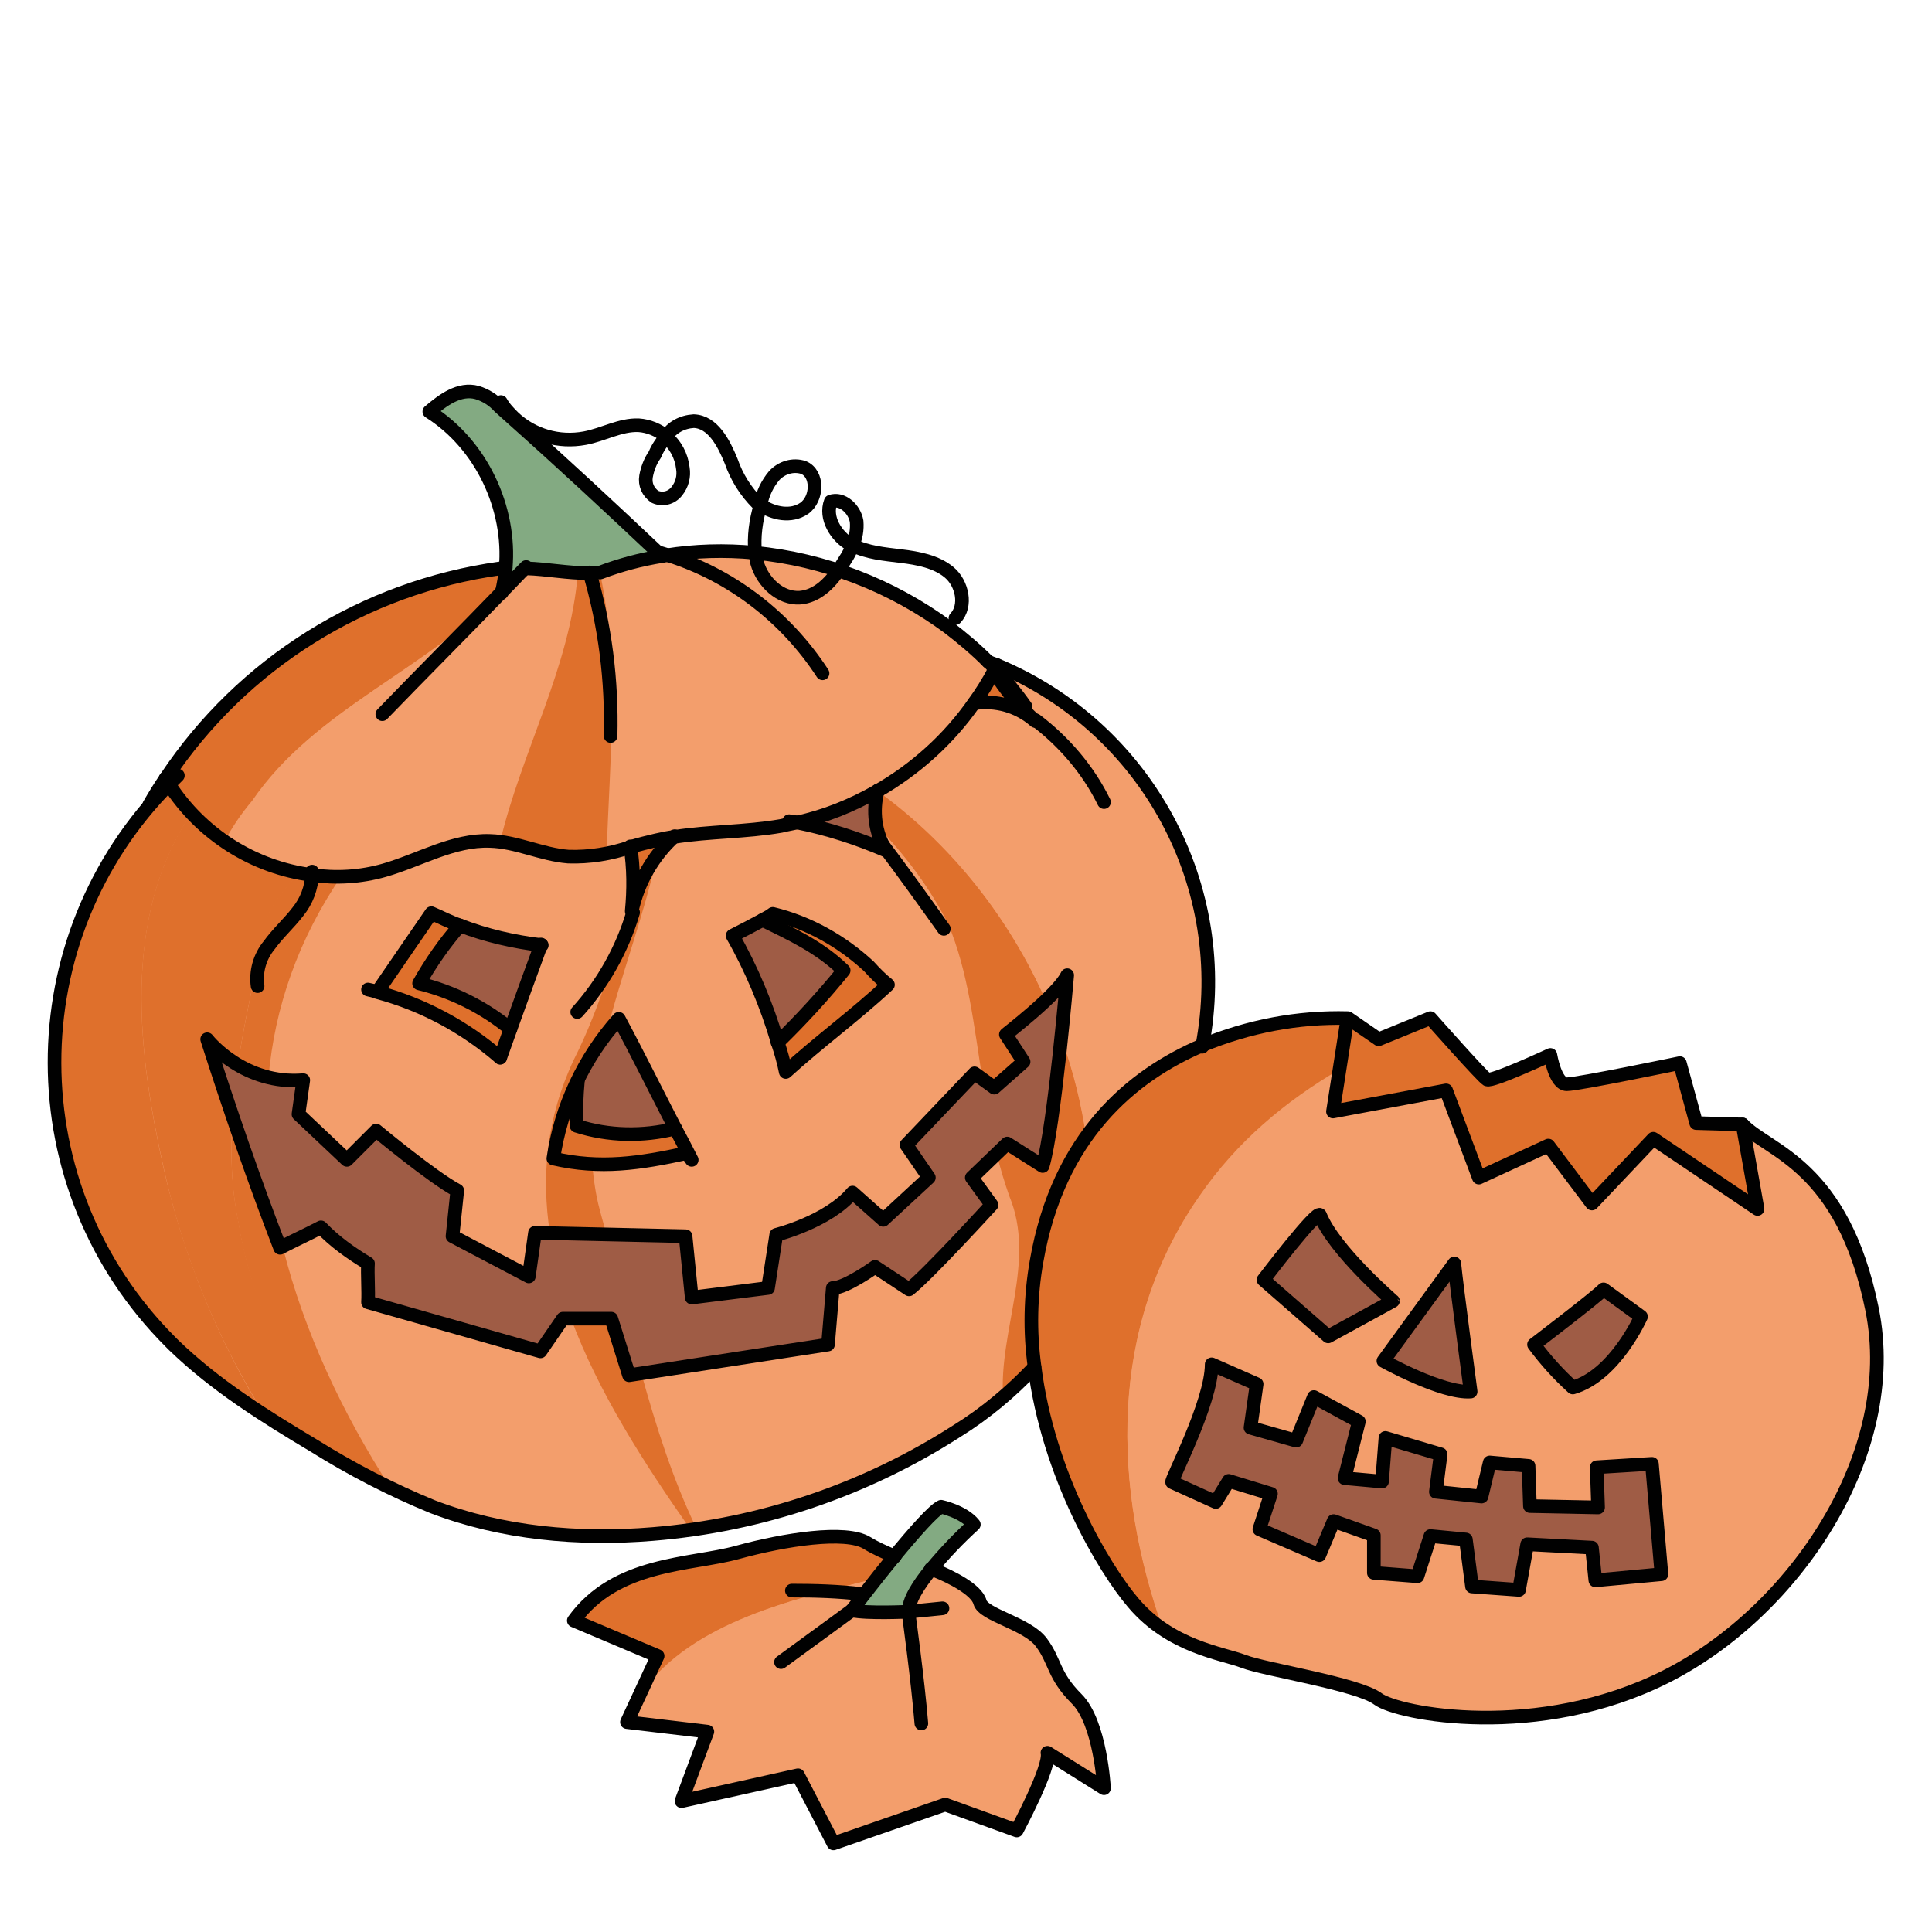 <?xml version="1.0" encoding="utf-8"?>
<!-- Generator: Adobe Illustrator 25.0.1, SVG Export Plug-In . SVG Version: 6.00 Build 0)  -->
<svg version="1.1" id="Layer_1" xmlns="http://www.w3.org/2000/svg" xmlns:xlink="http://www.w3.org/1999/xlink" x="0px" y="0px"
	 viewBox="0 0 283.5 283.5" style="enable-background:new 0 0 283.5 283.5;" xml:space="preserve">
<style type="text/css">
	.st0{fill:#83AA82;}
	.st1{fill:#F39E6C;}
	.st2{fill:#DF702C;}
	.st3{fill:#9F5C45;}
	.st4{fill:none;stroke:#010101;stroke-width:2;stroke-linecap:round;stroke-linejoin:round;}
</style>
<g>
	<g>
		<path class="st0" d="M138.1,221.1c0,0,3.3,0.7,4.8,2.6c-2.2,2-4.3,4.2-6.2,6.5c-1.9,2.3-3.5,4.8-3.3,6.3c0,0-6.2,0.2-8.3-0.2
			c0,0,3.1-4.1,6.3-8C134.1,224.9,137,221.5,138.1,221.1z"/>
		<path class="st0" d="M77.2,83.3c-1.2,1.2-2.4,2.5-3.6,3.7c0.3-1.2,0.5-2.4,0.6-3.6c0.8-8.9-3.6-18.2-11.2-23c2-1.7,4.4-3.5,7-2.8
			c1.3,0.4,2.4,1.1,3.3,2.1c0.7,0.6,1.3,1.2,2,1.8c7.3,6.5,14.4,13.1,21.5,19.8h0c0.1,0.1,0.3,0.2,0.4,0.4c-3.1,0.5-6.1,1.3-9,2.4
			c-0.6,0-1.1,0.1-1.6,0.1C83.2,84,80.3,83.4,77.2,83.3z"/>
		<path class="st1" d="M133.3,236.5c-0.2-1.6,1.4-4,3.3-6.3c0.4,0.1,0.8,0.3,1,0.4c1.7,0.7,5.7,2.6,6.2,4.5s6.9,3.1,9,5.9
			s1.7,4.8,5.2,8.3s4,13.1,4,13.1l-8.3-5.2c0.5,2.1-4.5,11.4-4.5,11.4l-10.5-3.8l-16.4,5.7l-5.2-10l-17.1,3.8l3.8-10.2L92,252.7
			l4.5-9.7l-12.3-5.2c6.2-8.6,17.1-8.1,24-10s15.9-3.3,19-1.4c1.3,0.8,2.7,1.4,4.1,2c-3.2,3.9-6.3,8-6.3,8
			C127.2,236.8,133.3,236.5,133.3,236.5z"/>
		<path class="st2" d="M145.9,98.4c1.7,2.7,3.7,5.2,6.1,7.4c-2.5-2.1-5.8-3-9-2.6C144,101.6,145,100,145.9,98.4z"/>
		<path class="st1" d="M123.1,83.7c-1.4,2.1-3.2,3.9-5.7,4.1c-2.9,0.2-5.5-2.3-6.3-5.1c-0.1-0.5-0.3-1-0.3-1.5
			C115,81.5,119.1,82.4,123.1,83.7z"/>
		<path class="st1" d="M45.8,128.3c-8.6-1.1-16.3-6-21-13.3c-0.2-0.3-0.4-0.6-0.5-0.9c11.2-16.7,29.1-27.9,49-30.7
			c0.3,0,0.6-0.1,0.8-0.1c-0.1,1.2-0.3,2.4-0.6,3.6c1.2-1.2,2.4-2.5,3.6-3.7c3.1,0.1,6.1,0.7,9.3,0.7c0.5,0,1.1,0,1.6-0.1
			c2.9-1.1,6-1.9,9-2.4c0.2,0,0.4-0.1,0.6-0.1c4.3-0.6,8.7-0.8,13-0.4c0.1,0.5,0.2,1,0.3,1.5c0.8,2.8,3.4,5.3,6.3,5.1
			c2.4-0.2,4.3-2,5.7-4.1c5.8,1.9,11.2,4.7,16.1,8.3c2.1,1.6,4,3.3,5.9,5.1c0.3,0.3,0.7,0.7,1,1c-0.1,0.1-0.1,0.2-0.1,0.3
			c-0.9,1.7-1.9,3.3-3,4.8c-3.7,5.3-8.6,9.7-14.2,12.9c-3.7,2.1-7.6,3.7-11.8,4.6c-0.8,0.2-1.5,0.3-2.3,0.5
			c-5.2,0.9-10.5,0.8-15.6,1.6c-0.9,0.1-1.8,0.3-2.7,0.5c-1.3,0.3-2.5,0.6-3.8,1c-2.9,1-6,1.5-9.1,1.4c-3.9-0.3-7.6-2.2-11.5-2.3
			c-5.4-0.2-10.3,2.8-15.5,4.3C53,128.5,49.4,128.8,45.8,128.3z"/>
		<path class="st2" d="M113.4,134.2c5.3,1.3,10.1,4,14.1,7.7c0.9,1,1.8,1.9,2.8,2.7c-4.7,4.4-10.3,8.5-15,12.8
			c-0.3-1.5-0.7-2.9-1.2-4.4c3.4-3.3,6.7-6.9,9.7-10.6c-3.5-3.4-7.6-5.3-11.9-7.4C112.3,134.8,112.8,134.5,113.4,134.2z"/>
		<path class="st2" d="M74.9,151c-0.5,1.4-1,2.8-1.5,4.2c-5.2-4.5-11.3-7.8-18-9.6l0-0.1c2.6-3.8,5.3-7.7,7.9-11.5
			c1.4,0.6,2.7,1.3,4.1,1.8c-2.3,2.6-4.3,5.5-6,8.5C66.4,145.5,71,147.8,74.9,151z"/>
		<path class="st2" d="M84.6,165.2c4.7,1.5,9.7,1.6,14.5,0.4c0.8,1.5,1.6,3,2.4,4.6l-0.7-1c-6.9,1.5-12.7,2.4-19.6,0.8
			c0.6-3.9,1.8-7.8,3.5-11.4C84.6,160.8,84.5,163,84.6,165.2z"/>
		<path class="st3" d="M99.1,165.6c-4.8,1.3-9.8,1.1-14.5-0.4c-0.1-2.2,0-4.4,0.2-6.6c1.6-3.3,3.6-6.4,6.1-9.2
			C93.8,155.1,96.3,160.2,99.1,165.6z"/>
		<path class="st3" d="M79.4,138.6c-1.5,4.1-3,8.2-4.5,12.4c-3.9-3.2-8.5-5.5-13.4-6.7c1.7-3,3.7-5.9,5.9-8.5
			C71.3,137.2,75.3,138.2,79.4,138.6z"/>
		<path class="st3" d="M111.9,135c4.3,2.1,8.4,4,11.9,7.4c-3,3.7-6.3,7.3-9.7,10.6c-1.6-5.4-3.8-10.7-6.6-15.6
			C109.3,136.4,110.4,135.8,111.9,135z"/>
		<path class="st2" d="M96.3,123.2c0.9-0.2,1.8-0.3,2.7-0.5c-3.2,2.9-5.4,6.7-6.3,11c0.4-3.2,0.3-6.4-0.2-9.5
			C93.8,123.8,95.1,123.5,96.3,123.2z"/>
		<path class="st3" d="M128.7,116.1c-0.8,3-0.4,6.1,1.2,8.8c-4.2-1.9-8.5-3.3-13-4.1C121.1,119.8,125,118.2,128.7,116.1z"/>
		<path class="st3" d="M156.6,143.1c0,0-1.9,22.3-3.6,28l-5.2-3.3l-5.2,5l2.9,4c0,0-9.3,10.2-12.1,12.4l-5-3.3c0,0-4.3,3.1-6.2,3.1
			l-0.7,8.3l-29.2,4.5l-2.6-8.3h-7.1l-3.3,4.8L54,191.1c0.1-1.6-0.1-4.2,0-5.7c-2.5-1.5-4.9-3.2-6.9-5.3c-1.9,1-4.1,2-6,3
			c-3.9-10.1-7.4-20.3-10.7-30.6c0.3,0.4,5.5,6.7,14.1,6l-0.7,5l7.1,6.7l4.3-4.3c0,0,8.3,6.9,11.9,8.8l-0.7,6.7l11.2,5.9l0.9-6.4
			l22.1,0.5l0.9,9l11.2-1.4l1.2-7.8c0,0,7.6-1.9,11.2-6.2l4.5,4l6.7-6.2l-3.3-4.8l10-10.5l2.9,2.1l4.3-3.8l-2.6-4
			C147.4,151.9,155.2,146,156.6,143.1z"/>
		<path class="st2" d="M255.7,165l2.1,12.4l-15.2-10.2l-9,9.5l-6.4-8.6l-10.2,4.8l-4.8-12.8l-16.6,3.1l2.1-13.6l4.5,3.1l7.6-3.1
			c0,0,7.6,8.6,8.3,9s9.3-3.6,9.3-3.6s0.7,4.3,2.4,4.3s16.6-3.1,16.6-3.1l2.4,8.8L255.7,165z"/>
		<path class="st3" d="M235.3,189.2l5.5,4c0,0-3.8,8.6-10,10.4c-2-2-3.9-4.2-5.7-6.4C225.1,197.3,234.3,190.2,235.3,189.2z"/>
		<path class="st3" d="M215.8,204.2c-4.3,0.2-12.8-4.5-12.8-4.5l10.4-14.3C213.7,188.5,215.8,204.2,215.8,204.2z"/>
		<path class="st3" d="M204.4,190.9l-9.5,5.2l-9.5-8.3c0,0,7.9-10.4,8.3-9.5C195.8,183.5,204.4,190.9,204.4,190.9z"/>
		<path class="st3" d="M242.2,214.7l1.4,16.2l-9.7,0.9l-0.5-4.8l-9.5-0.5l-1.2,6.7l-6.9-0.5l-0.9-6.9l-5.2-0.5l-1.9,5.9l-6.4-0.5
			v-5.5l-5.9-2.1l-2.1,5l-8.8-3.8l1.7-5.2l-6.2-1.9l-1.9,3.1l-6.4-2.9c0,0,6.2-11.6,6.2-17.3l6.6,2.9l-0.9,6.4l6.7,1.9l2.6-6.4
			l6.6,3.6l-2.1,8.3l5.5,0.5l0.5-6.4l8.1,2.4l-0.7,5.5l6.7,0.7l1.2-5l5.7,0.5l0.2,5.9l10,0.2l-0.2-5.9L242.2,214.7z"/>
		<path class="st1" d="M274.7,192.1c4.3,21.1-11.4,44.4-30.2,53.9s-39.4,5.5-42.3,3.3s-16.6-4.3-19.7-5.5s-10.7-2.1-16.2-8.6
			c-4.2-4.9-12.5-18.7-14.5-34.7c-0.7-5.1-0.6-10.3,0.3-15.4c3.2-18.4,14-27.3,24.3-31.7c6.8-2.8,14-4.2,21.4-4l-2.1,13.6l16.6-3.1
			l4.8,12.8l10.2-4.8l6.4,8.6l9-9.5l15.2,10.2l-2.1-12.4C259.5,169,270.4,170.9,274.7,192.1z M243.6,230.8l-1.4-16.2l-8.1,0.5
			l0.2,5.9l-10-0.2l-0.2-5.9l-5.7-0.5l-1.2,5l-6.7-0.7l0.7-5.5l-8.1-2.4l-0.5,6.4l-5.5-0.5l2.1-8.3l-6.6-3.6l-2.6,6.4l-6.7-1.9
			l0.9-6.4l-6.6-2.9c0,5.7-6.2,17.3-6.2,17.3l6.4,2.9l1.9-3.1l6.2,1.9l-1.7,5.2l8.8,3.8l2.1-5l5.9,2.1v5.5l6.4,0.5l1.9-5.9l5.2,0.5
			l0.9,6.9l6.9,0.5l1.2-6.7l9.5,0.5l0.5,4.8L243.6,230.8z M240.7,193.3l-5.5-4c-1,0.9-10.2,8.1-10.2,8.1c1.8,2.2,3.7,4.4,5.7,6.4
			C236.9,201.8,240.7,193.3,240.7,193.3L240.7,193.3z M203,199.7c0,0,8.6,4.8,12.8,4.5c0,0-2.1-15.7-2.4-18.8L203,199.7z
			 M194.9,196.1l9.5-5.2c0,0-8.6-7.4-10.7-12.6c-0.4-0.9-8.3,9.5-8.3,9.5L194.9,196.1z"/>
		<path class="st1" d="M55.4,145.6c6.7,1.8,12.8,5.1,18,9.6c0.5-1.4,1-2.8,1.5-4.2c1.5-4.1,3-8.2,4.5-12.4c-4.1-0.4-8.1-1.4-12-2.9
			c-1.4-0.5-2.8-1.1-4.2-1.8C60.7,137.8,58,141.7,55.4,145.6L55.4,145.6z M151.9,105.7c-2.4-2.2-4.4-4.6-6.1-7.4
			c0.1-0.1,0.1-0.2,0.1-0.3c0.1-0.2,0.2-0.3,0.3-0.5c22,9.2,34.6,32.5,30.1,56c-10.3,4.3-21.1,13.3-24.3,31.7
			c-0.9,5.1-1,10.3-0.3,15.4c-3.4,3.6-7.2,6.8-11.4,9.4c-13.4,8.6-28.7,13.8-44.6,15.1c-10.9,0.9-22.1-0.1-32.3-4
			c-6.1-2.5-12-5.5-17.5-9c-7.3-4.3-14.5-8.8-20.5-14.7c-22.9-22.3-23.4-59-1.1-81.9c0.2-0.2,0.3-0.3,0.5-0.5
			c4.7,7.3,12.4,12.1,21,13.3c3.6,0.5,7.2,0.2,10.6-0.7c5.2-1.5,10.1-4.5,15.5-4.3c3.9,0.2,7.6,2,11.5,2.3c3.1,0,6.2-0.4,9.1-1.4
			c0.5,3.2,0.5,6.4,0.2,9.5c0.9-4.2,3.1-8.1,6.3-11c5.2-0.8,10.5-0.7,15.6-1.6c0.8-0.1,1.5-0.3,2.3-0.5c4.5,0.9,8.8,2.3,13,4.1
			c-1.6-2.6-2-5.8-1.2-8.8c5.6-3.2,10.4-7.6,14.2-12.9C146.1,102.7,149.4,103.6,151.9,105.7L151.9,105.7z M153.1,171.2
			c1.7-5.7,3.6-28,3.6-28c-1.4,2.9-9.3,8.8-9.3,8.8l2.6,4l-4.3,3.8l-2.9-2.1l-10,10.5l3.3,4.8l-6.7,6.2l-4.5-4
			c-3.6,4.3-11.2,6.2-11.2,6.2l-1.2,7.8l-11.2,1.4l-0.9-9l-22.1-0.5l-0.9,6.4l-11.2-5.9l0.7-6.7c-3.6-1.9-11.9-8.8-11.9-8.8
			l-4.3,4.3l-7.1-6.7l0.7-5c-8.5,0.7-13.8-5.6-14.1-6c3.2,10.3,6.8,20.5,10.7,30.6c1.9-1,4.1-2,6-3c2.1,2,4.4,3.8,6.9,5.3
			c-0.1,1.6,0.1,4.2,0,5.7l25.1,7.1l3.3-4.8h7.1l2.6,8.3l29.2-4.5l0.7-8.3c1.9,0,6.2-3.1,6.2-3.1l5,3.3c2.9-2.1,12.1-12.4,12.1-12.4
			l-2.9-4l5.2-5L153.1,171.2z M130.3,144.6c-1-0.8-1.9-1.8-2.8-2.7c-4-3.7-8.8-6.3-14.1-7.7c-0.6,0.3-1.1,0.6-1.5,0.9
			c-1.5,0.8-2.6,1.4-4.4,2.4c2.8,4.9,5,10.2,6.6,15.6c0.4,1.4,0.8,2.9,1.2,4.4C119.9,153,125.6,148.9,130.3,144.6L130.3,144.6z
			 M100.9,169.2l0.7,1c-0.8-1.6-1.6-3.1-2.4-4.6c-2.8-5.4-5.4-10.5-8.2-16.2c-5.1,5.8-8.5,12.9-9.6,20.5
			C88.2,171.6,94,170.7,100.9,169.2L100.9,169.2z"/>
	</g>
	<g>
		<path class="st0" d="M138.1,221.1c0,0,3.3,0.7,4.8,2.6c-2.2,2-4.3,4.2-6.2,6.5c-1.9,2.3-3.5,4.8-3.3,6.3c0,0-6.2,0.2-8.3-0.2
			c0,0,3.1-4.1,6.3-8C134.1,224.9,137,221.5,138.1,221.1z"/>
		<path class="st0" d="M77.2,83.3c-1.2,1.2-2.4,2.5-3.6,3.7c0.3-1.2,0.5-2.4,0.6-3.6c0.8-8.9-3.6-18.2-11.2-23c2-1.7,4.4-3.5,7-2.8
			c1.3,0.4,2.4,1.1,3.3,2.1c0.7,0.6,1.3,1.2,2,1.8c7.3,6.5,14.4,13.1,21.5,19.8h0c0.1,0.1,0.3,0.2,0.4,0.4c-3.1,0.5-6.1,1.3-9,2.4
			c-0.6,0-1.1,0.1-1.6,0.1C83.2,84,80.3,83.4,77.2,83.3z"/>
		<path class="st2" d="M128.6,231.6c0.8-1.1,1.7-2.2,2.6-3.3c-1.4-0.5-2.8-1.2-4.1-2c-3.1-1.9-12.1-0.5-19,1.4
			c-6.9,1.9-17.8,1.4-24,10l12.3,5.2l-3,6.5C100.6,238.4,115,235,128.6,231.6z"/>
		<path class="st1" d="M162.1,262.4c0,0-0.5-9.5-4-13.1c-3.6-3.6-3.1-5.5-5.2-8.3c-2.1-2.9-8.6-4-9-5.9c-0.5-1.9-4.5-3.8-6.2-4.5
			c-0.3-0.1-0.6-0.2-1-0.4c-1.9,2.3-3.5,4.8-3.3,6.3c0,0-6.2,0.2-8.3-0.2c0,0,1.6-2.1,3.6-4.7c-13.6,3.4-28,6.8-35.2,17.9l-1.5,3.2
			l11.9,1.4l-3.8,10.2l17.1-3.8l5.2,10l16.4-5.7l10.5,3.8c0,0,5-9.3,4.5-11.4L162.1,262.4z"/>
		<path class="st2" d="M145.9,98.4c1.7,2.7,3.7,5.2,6.1,7.4c-2.5-2.1-5.8-3-9-2.6C144,101.6,145,100,145.9,98.4z"/>
		<path class="st1" d="M123.1,83.7c-1.4,2.1-3.2,3.9-5.7,4.1c-2.9,0.2-5.5-2.3-6.3-5.1c-0.1-0.5-0.3-1-0.3-1.5
			C115,81.5,119.1,82.4,123.1,83.7z"/>
		<path class="st1" d="M51.8,116.3c-0.9,4.9-4.5,8.3-7.7,11.7c0.6,0.1,1.1,0.2,1.7,0.3c1.5,0.2,3,0.3,4.5,0.2c0.2-0.3,0.5-0.7,0.7-1
			C53.8,123.8,51.4,120,51.8,116.3z"/>
		<path class="st1" d="M51.8,116.3c0.1-0.3,0.1-0.6,0.2-0.9C51.9,115.8,51.9,116,51.8,116.3z"/>
		<path class="st2" d="M73.7,86.6c0.3-1.1,0.4-2.1,0.5-3.2c-0.3,0-0.5,0-0.8,0.1c-20,2.8-37.8,13.9-49,30.7c0.2,0.3,0.4,0.6,0.5,0.9
			c2.2,3.3,4.9,6.2,8.2,8.4c1-2.1,2.4-4,4-5.9C46.3,103.9,62.8,98.3,73.7,86.6z"/>
		<path class="st1" d="M145,97.1c-1.8-1.8-3.8-3.5-5.9-5.1c-4.9-3.6-10.3-6.4-16.1-8.3c-1.4,2.1-3.2,3.9-5.7,4.1
			c-2.9,0.2-5.5-2.3-6.3-5.1c-0.1-0.5-0.3-1-0.3-1.5c-4.3-0.4-8.7-0.3-13,0.4c-0.2,0-0.4,0-0.6,0.1c-3.1,0.5-6.1,1.3-9,2.4
			c-0.1,0-0.1,0-0.2,0c2.9,13.2,1.5,27.5,1.1,41.1c1.2-0.2,2.3-0.5,3.5-0.9c1.3-0.3,2.5-0.7,3.8-1c0.9-0.2,1.8-0.3,2.7-0.5
			c5.2-0.8,10.5-0.7,15.6-1.5c0.8-0.1,1.5-0.3,2.3-0.5c4.1-0.9,8.1-2.5,11.8-4.6c5.6-3.2,10.4-7.6,14.2-12.9c1.1-1.5,2.1-3.1,3-4.8
			c0-0.1,0.1-0.2,0.1-0.3C145.7,97.8,145.4,97.4,145,97.1z"/>
		<path class="st1" d="M77.2,83.3c-1.2,1.2-2.4,2.5-3.6,3.7c0-0.1,0.1-0.3,0.1-0.4C62.8,98.3,46.3,103.9,37,117.5
			c-1.6,1.9-2.9,3.8-4,5.9c3.3,2.3,7.1,3.9,11.1,4.6c3.2-3.3,6.8-6.8,7.7-11.7c0-0.3,0.1-0.6,0.2-0.9c-0.1,0.3-0.1,0.6-0.2,0.9
			c-0.4,3.7,1.9,7.4-0.8,11.1c-0.2,0.3-0.5,0.7-0.7,1c2.1-0.1,4.2-0.4,6.2-1c5.2-1.5,10.1-4.5,15.5-4.3c0.5,0,1,0.1,1.5,0.1
			c3.1-13.1,10.3-25.6,11.4-39.5C82.2,83.8,79.8,83.4,77.2,83.3z"/>
		<path class="st2" d="M88,83.9c-0.5,0-1,0.1-1.5,0.1c-0.6,0-1.1,0-1.7,0c-1.1,13.9-8.3,26.3-11.4,39.5c3.3,0.5,6.6,1.9,9.9,2.2
			c1.9,0,3.8-0.2,5.7-0.5C89.5,111.4,90.9,97.1,88,83.9z"/>
		<path class="st2" d="M113.4,134.2c5.3,1.3,10.1,4,14.1,7.7c0.9,1,1.8,1.9,2.8,2.7c-4.7,4.4-10.3,8.5-15,12.8
			c-0.3-1.5-0.7-2.9-1.2-4.4c3.4-3.3,6.7-6.9,9.7-10.6c-3.5-3.4-7.6-5.3-11.9-7.4C112.3,134.8,112.8,134.5,113.4,134.2z"/>
		<path class="st2" d="M61.5,144.3c1.7-3,3.7-5.9,6-8.5c-1.4-0.5-2.8-1.1-4.2-1.8c-2.6,3.8-5.3,7.7-7.9,11.5l0,0.1
			c6.7,1.8,12.8,5.1,18,9.6c0.5-1.4,1-2.8,1.5-4.2C71,147.8,66.4,145.5,61.5,144.3z"/>
		<path class="st2" d="M84.6,165.2c4.7,1.5,9.7,1.6,14.5,0.4c0.8,1.5,1.6,3,2.4,4.6l-0.7-1c-6.9,1.5-12.7,2.4-19.6,0.8
			c0.6-3.9,1.8-7.8,3.5-11.4C84.6,160.8,84.5,163,84.6,165.2z"/>
		<path class="st3" d="M99.1,165.6c-4.8,1.3-9.8,1.1-14.5-0.4c-0.1-2.2,0-4.4,0.2-6.6c1.6-3.3,3.6-6.4,6.1-9.2
			C93.8,155.1,96.3,160.2,99.1,165.6z"/>
		<path class="st3" d="M67.5,135.8c-2.3,2.6-4.3,5.5-6,8.5c4.9,1.2,9.5,3.5,13.4,6.7c1.5-4.1,3-8.3,4.5-12.4
			C75.3,138.2,71.3,137.2,67.5,135.8z"/>
		<path class="st3" d="M111.9,135c4.3,2.1,8.4,4,11.9,7.4c-3,3.7-6.3,7.3-9.7,10.6c-1.6-5.4-3.8-10.7-6.6-15.6
			C109.3,136.4,110.4,135.8,111.9,135z"/>
		<path class="st2" d="M96.3,123.2c0.9-0.2,1.8-0.3,2.7-0.5c-3.2,2.9-5.4,6.7-6.3,11c0.4-3.2,0.3-6.4-0.2-9.5
			C93.8,123.8,95.1,123.5,96.3,123.2z"/>
		<path class="st3" d="M128.7,116.1c-0.8,3-0.4,6.1,1.2,8.8c-4.2-1.9-8.5-3.3-13-4.1C121.1,119.8,125,118.2,128.7,116.1z"/>
		<path class="st3" d="M39.4,158.2c-1.7-0.4-3.3-1.1-4.5-1.8c-0.4,2.5-0.7,5-0.8,7.5c2.2,6.5,4.5,12.9,7,19.3
			c0.1-0.1,0.3-0.1,0.4-0.2C39.5,174.8,38.7,166.4,39.4,158.2z"/>
		<path class="st3" d="M30.4,152.6c1.2,3.8,2.4,7.5,3.7,11.3c0.2-2.5,0.4-5,0.8-7.5C32.2,154.7,30.5,152.8,30.4,152.6z"/>
		<path class="st3" d="M147.4,151.9l2.6,4l-4.3,3.8l-2.9-2.1l-10,10.5l3.3,4.8l-6.7,6.2l-4.5-4c-3.6,4.3-11.2,6.2-11.2,6.2l-1.2,7.8
			l-11.2,1.4l-1-9l-22.1-0.5l-1,6.4l-11.2-5.9l0.7-6.7c-3.6-1.9-11.9-8.8-11.9-8.8l-4.3,4.3l-7.1-6.7l0.7-5c-1.8,0.2-3.5,0-5-0.4
			c-0.8,8.3,0,16.6,2,24.8c1.8-0.9,3.8-1.9,5.6-2.8c2.1,2,4.4,3.8,6.9,5.3c-0.1,1.6,0.1,4.2,0,5.7l25.1,7.1l3.3-4.8h7.1l2.6,8.3
			l29.2-4.5l0.7-8.3c1.9,0,6.2-3.1,6.2-3.1l5,3.3c2.9-2.1,12.1-12.4,12.1-12.4l-2.9-4l5.2-5l5.2,3.3c1.7-5.7,3.6-28,3.6-28
			C155.2,146,147.4,151.9,147.4,151.9z"/>
		<path class="st2" d="M255.7,165l2.1,12.4l-15.2-10.2l-9,9.5l-6.4-8.6l-10.2,4.8l-4.8-12.8l-16.6,3.1l2.1-13.6l4.5,3.1l7.6-3.1
			c0,0,7.6,8.6,8.3,9s9.3-3.6,9.3-3.6s0.7,4.3,2.4,4.3s16.6-3.1,16.6-3.1l2.4,8.8L255.7,165z"/>
		<path class="st3" d="M235.3,189.2l5.5,4c0,0-3.8,8.6-10,10.4c-2-2-3.9-4.2-5.7-6.4C225.1,197.3,234.3,190.2,235.3,189.2z"/>
		<path class="st3" d="M215.8,204.2c-4.3,0.2-12.8-4.5-12.8-4.5l10.4-14.3C213.7,188.5,215.8,204.2,215.8,204.2z"/>
		<path class="st3" d="M204.4,190.9l-9.5,5.2l-9.5-8.3c0,0,7.9-10.4,8.3-9.5C195.8,183.5,204.4,190.9,204.4,190.9z"/>
		<path class="st3" d="M242.2,214.7l1.4,16.2l-9.7,0.9l-0.5-4.8l-9.5-0.5l-1.2,6.7l-6.9-0.5l-0.9-6.9l-5.2-0.5l-1.9,5.9l-6.4-0.5
			v-5.5l-5.9-2.1l-2.1,5l-8.8-3.8l1.7-5.2l-6.2-1.9l-1.9,3.1l-6.4-2.9c0,0,6.2-11.6,6.2-17.3l6.6,2.9l-0.9,6.4l6.7,1.9l2.6-6.4
			l6.6,3.6l-2.1,8.3l5.5,0.5l0.5-6.4l8.1,2.4l-0.7,5.5l6.7,0.7l1.2-5l5.7,0.5l0.2,5.9l10,0.2l-0.2-5.9L242.2,214.7z"/>
		<path class="st2" d="M176,175.5c5.5-8,12.6-13.9,20.6-18.6l1.2-7.3c-7.3-0.2-14.6,1.2-21.3,4c-10.3,4.3-21.1,13.3-24.3,31.7
			c-0.9,5.1-1,10.3-0.3,15.4c2,16,10.4,29.8,14.5,34.7c1.4,1.6,2.9,2.9,4.4,3.9C163.2,218.1,162.6,194.7,176,175.5z"/>
		<polygon class="st2" points="240.7,193.3 240.7,193.3 240.7,193.3 		"/>
		<path class="st1" d="M274.7,192.1c-4.3-21.2-15.2-23.1-19-27.1l2.1,12.4l-15.2-10.2l-9,9.5l-6.4-8.5l-10.2,4.8l-4.8-12.8
			l-16.6,3.1l1-6.2c-8,4.7-15.1,10.5-20.6,18.6c-13.4,19.2-12.8,42.6-5.2,63.8c4.6,3,9.4,3.8,11.7,4.7c3.1,1.2,16.9,3.3,19.7,5.5
			c2.8,2.1,23.5,6.2,42.3-3.3C263.3,236.5,279,213.2,274.7,192.1z M235.3,189.3l5.5,4c0,0,0,0,0,0v0l0,0c0,0-3.8,8.6-10,10.5
			c-2-2-3.9-4.2-5.7-6.4C225.1,197.3,234.3,190.2,235.3,189.3z M213.4,185.4c0.2,3.1,2.4,18.8,2.4,18.8c-4.3,0.2-12.8-4.5-12.8-4.5
			L213.4,185.4z M193.7,178.3c2.1,5.2,10.7,12.6,10.7,12.6l-9.5,5.2l-9.5-8.3C185.4,187.8,193.3,177.4,193.7,178.3z M233.9,231.8
			l-0.5-4.8l-9.5-0.5l-1.2,6.7l-6.9-0.5l-1-6.9l-5.2-0.5l-1.9,5.9l-6.4-0.5v-5.5l-6-2.1l-2.1,5l-8.8-3.8l1.7-5.2l-6.2-1.9l-1.9,3.1
			l-6.4-2.9c0,0,6.2-11.6,6.2-17.3l6.7,2.9l-1,6.4l6.7,1.9l2.6-6.4l6.6,3.6l-2.1,8.3l5.5,0.5l0.5-6.4l8.1,2.4l-0.7,5.5l6.7,0.7
			l1.2-5l5.7,0.5l0.2,5.9l10,0.2l-0.2-5.9l8.1-0.5l1.4,16.2L233.9,231.8z"/>
		<path class="st2" d="M28.2,119.2c-1.2-1.3-2.3-2.7-3.3-4.2c-0.2,0.2-0.3,0.3-0.5,0.5c-22.3,22.9-21.8,59.6,1.1,81.9
			c4,3.9,8.5,7.1,13.2,10.1c-6.8-11-11.8-23.3-14.7-36.1C20.4,155.2,17.6,134.8,28.2,119.2z"/>
		<path class="st2" d="M151.9,105.7C151.9,105.7,151.9,105.7,151.9,105.7C151.9,105.7,151.9,105.7,151.9,105.7L151.9,105.7z"/>
		<polygon class="st2" points="130.3,144.6 130.2,144.6 130.3,144.6 		"/>
		<path class="st2" d="M150,156l-2.6-4c0,0,3.4-2.6,6.1-5.1c-5.4-12.2-13.9-23-24.7-30.8c0,0,0,0-0.1,0c-0.5,1.6-0.5,3.3-0.2,4.9
			c4.2,4.4,7.9,9.1,10.5,14.5c3,7.1,3.8,15,5.1,23.1l1.6,1.2L150,156z"/>
		<path class="st2" d="M153.1,171.2l-5.2-3.3l-1.6,1.6c0.5,2,1.1,4,1.8,6c4,9.6-1.6,19.8-0.9,29.7c1.7-1.4,3.3-2.9,4.8-4.5
			c-0.7-5.1-0.6-10.3,0.3-15.4c1.3-7.5,3.9-13.4,7.2-18.1c-0.7-4.9-1.9-9.8-3.6-14.5C155,159.4,154,168,153.1,171.2z"/>
		<path class="st1" d="M146.3,97.6c-0.1,0.2-0.2,0.4-0.3,0.5c0,0.1-0.1,0.2-0.1,0.3c1.7,2.7,3.7,5.2,6,7.3c0,0,0,0,0,0v0
			c0,0,0,0,0,0c-2.5-2.1-5.8-3-9-2.5c-3.7,5.2-8.5,9.6-14.1,12.8c10.8,7.8,19.3,18.6,24.7,30.8c1.4-1.3,2.7-2.7,3.2-3.7
			c0,0-0.4,4.2-0.9,9.4c1.7,4.7,2.9,9.6,3.6,14.5c4.8-6.8,11-11,17.1-13.5C180.9,130.1,168.3,106.7,146.3,97.6z"/>
		<path class="st1" d="M148,175.5c-0.7-2-1.3-4-1.8-6l-3.6,3.4l2.9,4c0,0-9.3,10.2-12.1,12.4l-5-3.3c0,0-4.3,3.1-6.2,3.1l-0.7,8.3
			l-27.2,4.2c2.1,7.8,4.6,15.5,8.1,22.8c13.5-2,26.5-6.9,38.1-14.3c2.3-1.5,4.5-3.1,6.6-4.9C146.4,195.3,152,185.1,148,175.5z"/>
		<path class="st1" d="M128.5,121c0.2,1.3,0.7,2.6,1.4,3.8c-4.2-1.9-8.5-3.3-13-4.1c-0.8,0.2-1.5,0.3-2.3,0.5
			c-5.2,0.9-10.5,0.8-15.6,1.5c-1,0.9-1.9,1.9-2.6,2.9c-1.9,8.7-5.3,17.5-7.5,26.4c0.7-0.9,1.3-1.7,2.1-2.5
			c2.8,5.7,5.4,10.8,8.2,16.2c0.8,1.5,1.6,3,2.4,4.6l-0.7-1v0c-5,1.1-9.4,1.9-14,1.6c0.2,2.2,0.5,4.4,1.1,6.7c0.3,1.2,0.7,2.5,1,3.7
			l11.5,0.3l1,9l11.2-1.4l1.2-7.8c0,0,7.6-1.9,11.2-6.2l4.5,4l6.7-6.2l-3.3-4.8l10-10.5l1.2,0.9c-1.3-8.1-2.1-16-5.1-23.1
			C136.3,130.1,132.7,125.4,128.5,121z M130.3,144.6C130.3,144.6,130.3,144.6,130.3,144.6c-4.7,4.4-10.3,8.5-15,12.8
			c-0.3-1.5-0.7-2.9-1.2-4.4c-1.6-5.4-3.8-10.7-6.6-15.6c1.8-1,2.9-1.6,4.4-2.4c0.5-0.3,1-0.5,1.5-0.8c5.3,1.3,10.1,4,14.1,7.7
			C128.4,142.8,129.3,143.7,130.3,144.6C130.3,144.6,130.3,144.6,130.3,144.6L130.3,144.6z"/>
		<path class="st2" d="M80.5,181l8.5,0.2c-0.3-1.2-0.7-2.5-1-3.7c-0.6-2.2-0.9-4.5-1.1-6.7c-1.8-0.1-3.6-0.4-5.5-0.8
			c1-6.5,3.6-12.7,7.5-18c2.2-8.9,5.6-17.6,7.5-26.4c-1.8,2.4-3.1,5.1-3.7,8c0.1-0.8,0.2-1.7,0.2-2.5c-2.8,8.1-4.9,16.2-8.9,24.3
			C80.1,164,79.3,172.6,80.5,181z"/>
		<path class="st1" d="M44.5,158.6l-0.7,5l7.1,6.7l4.3-4.3c0,0,8.3,6.9,11.9,8.8l-0.7,6.7l11.2,5.9l1-6.4l2.1,0
			c-1.3-8.4-0.5-17,3.5-25.5c4.1-8.1,6.1-16.2,8.9-24.3c0.1-2.3,0-4.7-0.4-7c-2.9,1-6,1.5-9.1,1.4c-3.9-0.3-7.6-2.1-11.5-2.3
			c-5.4-0.2-10.3,2.8-15.5,4.3c-2,0.6-4.1,0.9-6.2,1c-6.5,9.5-9.9,19.5-10.8,29.7C41,158.6,42.6,158.7,44.5,158.6z M55.4,145.5
			c2.6-3.8,5.3-7.7,7.9-11.5c1.4,0.7,2.7,1.3,4.2,1.8c3.9,1.5,7.9,2.4,12,2.9c-1.5,4.1-3,8.3-4.5,12.4c-0.5,1.4-1,2.8-1.5,4.2
			C68.2,150.7,62,147.4,55.4,145.5L55.4,145.5z"/>
		<path class="st2" d="M34.1,163.9c-1.3-3.7-2.5-7.5-3.7-11.3c0.2,0.2,1.8,2.1,4.5,3.7c1-6.9,2.7-13.8,4.1-20.9
			c0.8-2.8,2.9-5.1,5.2-7.5c-6.1-1.2-11.7-4.3-16-8.8c-10.6,15.6-7.8,36-4.2,52.2c2.8,12.8,7.8,25,14.7,36.1
			c2.4,1.6,4.9,3.1,7.4,4.5c2.3,1.5,4.7,2.8,7.1,4.1c-9-10.7-16-22.9-18.2-36.7C33.9,174.2,33.8,169,34.1,163.9z"/>
		<path class="st1" d="M83.8,193.5h-1.4l-3.3,4.8L54,191.1c0.1-1.6-0.1-4.2,0-5.7c-2.5-1.5-4.9-3.2-6.9-5.3
			c-1.8,0.9-3.8,1.9-5.6,2.8c3,12.4,8.7,24.4,15.8,35.3c2.1,1,4.2,2,6.3,2.8c10.2,3.9,21.4,4.9,32.3,4c1.8-0.2,3.7-0.4,5.5-0.6
			C94.5,214.7,87.9,204.3,83.8,193.5z"/>
		<path class="st2" d="M41.1,183.2c-2.5-6.4-4.8-12.8-7-19.3c-0.3,5.1-0.2,10.3,0.9,15.6c2.2,13.8,9.1,26.1,18.2,36.7
			c1.3,0.7,2.7,1.4,4.1,2.1c-7-10.8-12.7-22.9-15.8-35.3C41.4,183,41.2,183.1,41.1,183.2z"/>
		<path class="st2" d="M34.9,156.3c1.3,0.7,2.8,1.4,4.5,1.8c0.9-10.2,4.3-20.2,10.8-29.7c-1.5,0.1-3,0-4.4-0.2
			c-0.6-0.1-1.1-0.2-1.7-0.3c-2.3,2.4-4.4,4.7-5.2,7.5C37.6,142.6,35.9,149.5,34.9,156.3z"/>
		<path class="st2" d="M92.2,201.8l-2.6-8.3h-5.8c4,10.8,10.7,21.2,17.5,30.9c0.3,0,0.6-0.1,0.9-0.1c-3.5-7.3-5.9-14.9-8.1-22.8
			L92.2,201.8z"/>
	</g>
	<g>
		<path class="st4" d="M26.1,113.8c-0.4,0.4-0.8,0.8-1.2,1.2C2.3,137.7,2.4,174.3,25,196.9c0.2,0.2,0.3,0.3,0.5,0.5
			c6.1,5.9,13.3,10.4,20.5,14.7c5.6,3.5,11.4,6.5,17.5,9c10.2,3.9,21.4,4.9,32.3,4c15.9-1.3,31.2-6.5,44.6-15.1
			c4.2-2.6,8-5.8,11.4-9.4"/>
		<path class="st4" d="M145,97.1c0.4,0.2,0.8,0.3,1.3,0.5c22,9.2,34.6,32.5,30.1,56"/>
		<path class="st4" d="M146.3,97.6c-0.1,0.2-0.2,0.3-0.3,0.5c-0.1,0.1-0.1,0.2-0.1,0.3c-0.9,1.7-1.9,3.3-3,4.8
			c-3.7,5.3-8.6,9.7-14.2,12.9c-3.7,2.1-7.6,3.7-11.8,4.6c-0.8,0.2-1.5,0.3-2.3,0.5c-5.2,0.9-10.5,0.8-15.6,1.6
			c-0.9,0.1-1.8,0.3-2.7,0.5c-1.3,0.3-2.5,0.6-3.8,1c-2.9,1-6,1.5-9.1,1.4c-3.9-0.3-7.6-2.2-11.5-2.3c-5.4-0.2-10.3,2.8-15.5,4.3
			c-3.5,1-7.1,1.2-10.6,0.7c-8.6-1.1-16.3-6-21-13.3c-0.2-0.3-0.4-0.6-0.5-0.9"/>
		<path class="st4" d="M150.5,103.7c-1.4-2-2.9-3.8-4.5-5.6c-0.3-0.3-0.6-0.7-1-1c-1.8-1.8-3.8-3.5-5.9-5.1
			c-8.3-6.1-18.1-9.9-28.4-10.9c-4.3-0.4-8.7-0.3-13,0.4c-0.2,0-0.4,0-0.6,0.1c-3.1,0.5-6.1,1.3-9,2.4c-0.6,0-1.1,0.1-1.6,0.1
			c-3.3,0-6.2-0.6-9.3-0.7"/>
		<path class="st4" d="M74.2,83.3c-0.3,0-0.6,0.1-0.8,0.1c-20,2.8-37.8,13.9-49,30.7c-0.9,1.3-1.7,2.6-2.5,4"/>
		<path class="st4" d="M96.8,81.2c0.1,0.1,0.3,0.2,0.4,0.4"/>
		<path class="st4" d="M73.6,87c0.3-1.2,0.5-2.4,0.6-3.6c0.8-8.9-3.6-18.2-11.2-23c2-1.7,4.4-3.5,7-2.8c1.3,0.4,2.4,1.1,3.3,2.1
			c0.7,0.6,1.3,1.2,2,1.8c7.3,6.5,14.4,13.1,21.5,19.8"/>
		<path class="st4" d="M56.1,104.8c5.8-6,11.7-11.9,17.5-17.9c1.2-1.2,2.4-2.5,3.6-3.7l0,0"/>
		<path class="st4" d="M86.5,84c2.3,7.8,3.3,15.9,3.1,24"/>
		<path class="st4" d="M96.7,81.1c0,0,0.1,0,0.1,0h0c0.3,0.1,0.7,0.2,1,0.3c9.4,2.9,17.5,9.1,22.9,17.4"/>
		<path class="st4" d="M92.5,124.2c0.5,3.2,0.5,6.4,0.2,9.5c0.9-4.2,3.1-8.1,6.3-11"/>
		<path class="st4" d="M115.8,120.5c0.4,0.1,0.8,0.1,1.2,0.2c4.5,0.9,8.8,2.3,13,4.1c-1.6-2.6-2-5.8-1.2-8.8"/>
		<path class="st4" d="M142.9,103.2c3.2-0.5,6.5,0.4,9,2.6c-2.4-2.2-4.4-4.6-6.1-7.4c0,0,0-0.1,0-0.1"/>
		<path class="st4" d="M152,105.7c4.2,3.2,7.7,7.3,10,12"/>
		<path class="st4" d="M129.4,123.8c3.1,4.1,6.1,8.3,9.1,12.5"/>
		<path class="st4" d="M92.9,133.9c-1.6,5.4-4.4,10.4-8.2,14.6"/>
		<path class="st4" d="M45.8,127.9c0,0.1,0,0.3,0,0.4c-0.1,2-0.8,3.9-2.1,5.5c-1.3,1.7-2.9,3.1-4.2,4.9c-1.4,1.7-2,3.9-1.7,6"/>
		<path class="st4" d="M125.1,80c2.2,1.1,4.7,1.3,7.1,1.6c2.5,0.3,5.2,0.8,7.1,2.4s2.6,4.9,0.9,6.7"/>
		<path class="st4" d="M125.1,80c0.5-1.1,0.7-2.3,0.6-3.5c-0.3-1.8-2.1-3.5-3.8-2.9c-0.9,2.4,0.8,5.1,2.9,6.3
			C124.9,80,125,80,125.1,80z"/>
		<path class="st4" d="M111.6,74.1c-0.7,2.3-1,4.6-0.8,7c0.1,0.5,0.2,1,0.3,1.5c0.8,2.8,3.4,5.3,6.3,5.1c2.4-0.2,4.3-2,5.7-4.1
			c0.4-0.6,0.8-1.3,1.2-1.9c0.3-0.5,0.6-1.1,0.8-1.7"/>
		<path class="st4" d="M111.6,74.1c1.9,1.3,4.5,1.8,6.4,0.5c2-1.4,2.1-5.1-0.1-6c-1.5-0.5-3.2,0-4.3,1.2
			C112.6,71,111.9,72.4,111.6,74.1C111.6,74,111.6,74,111.6,74.1z"/>
		<path class="st4" d="M97.7,64.1c0.9-1.4,2.4-2.2,4.1-2.3c2.8,0.1,4.4,3.2,5.5,5.9c0.8,2.3,2.1,4.4,3.9,6.2
			c0.1,0.1,0.3,0.2,0.4,0.3"/>
		<path class="st4" d="M97.7,64.1c1.4,1.1,2.3,2.8,2.5,4.6c0.2,1.2-0.1,2.4-0.9,3.4c-0.8,1-2.1,1.3-3.2,0.8c-1-0.7-1.5-1.8-1.3-3
			c0.2-1.1,0.6-2.2,1.3-3.2C96.5,65.7,97.1,64.9,97.7,64.1z"/>
		<path class="st4" d="M73.5,59c0.5,0.9,1.2,1.6,1.9,2.3c2.8,2.6,6.6,3.7,10.4,3c2.7-0.5,5.2-2,7.9-1.9c1.5,0.1,2.9,0.7,4,1.6"/>
		<path class="st4" d="M55.4,145.5c2.6-3.8,5.3-7.7,7.9-11.5c1.4,0.6,2.7,1.3,4.2,1.8c3.9,1.5,7.9,2.4,12,2.9"/>
		<path class="st4" d="M54,145.2c0.5,0.1,0.9,0.2,1.4,0.4c6.7,1.8,12.8,5.1,18,9.6"/>
		<path class="st4" d="M79.4,138.6c-1.5,4.1-3,8.2-4.5,12.4c-0.5,1.4-1,2.8-1.5,4.2"/>
		<path class="st4" d="M111.9,135c0.5-0.3,1-0.5,1.5-0.9c5.3,1.3,10.1,4,14.1,7.7c0.9,1,1.8,1.9,2.8,2.7c-4.7,4.4-10.3,8.5-15,12.8
			c-0.3-1.5-0.7-2.9-1.2-4.4c-1.6-5.4-3.8-10.7-6.6-15.6C109.3,136.4,110.4,135.8,111.9,135z"/>
		<path class="st4" d="M111.9,135c4.3,2.1,8.4,4,11.9,7.4c-3,3.7-6.3,7.3-9.7,10.6"/>
		<path class="st4" d="M67.5,135.8c-2.3,2.6-4.3,5.5-6,8.5c4.9,1.2,9.5,3.5,13.4,6.7"/>
		<path class="st4" d="M99.1,165.6c0.8,1.5,1.6,3,2.4,4.6l-0.7-1c-6.9,1.5-12.7,2.4-19.6,0.8c1.1-7.6,4.5-14.8,9.6-20.5
			C93.8,155.1,96.3,160.2,99.1,165.6z"/>
		<path class="st4" d="M84.8,158.6c-0.2,2.2-0.3,4.4-0.2,6.6c4.7,1.5,9.7,1.6,14.5,0.4"/>
		<path class="st4" d="M156.6,143.1c0,0-1.9,22.3-3.6,28l-5.2-3.3l-5.2,5l2.9,4c0,0-9.3,10.2-12.1,12.4l-5-3.3c0,0-4.3,3.1-6.2,3.1
			l-0.7,8.3l-29.2,4.5l-2.6-8.3h-7.1l-3.3,4.8L54,191.1c0.1-1.6-0.1-4.2,0-5.7c-2.5-1.5-4.9-3.2-6.9-5.3c-1.9,1-4.1,2-6,3
			c-3.9-10.1-7.4-20.3-10.7-30.6c0.3,0.4,5.5,6.7,14.1,6l-0.7,5l7.1,6.7l4.3-4.3c0,0,8.3,6.9,11.9,8.8l-0.7,6.7l11.2,5.9l0.9-6.4
			l22.1,0.5l0.9,9l11.2-1.4l1.2-7.8c0,0,7.6-1.9,11.2-6.2l4.5,4l6.7-6.2l-3.3-4.8l10-10.5l2.9,2.1l4.3-3.8l-2.6-4
			C147.4,151.9,155.2,146,156.6,143.1z"/>
		<path class="st4" d="M136.6,230.2c0.4,0.1,0.8,0.3,1,0.4c1.7,0.7,5.7,2.6,6.2,4.5s6.9,3.1,9,5.9s1.7,4.8,5.2,8.3s4,13.1,4,13.1
			l-8.3-5.2c0.5,2.1-4.5,11.4-4.5,11.4l-10.5-3.8l-16.4,5.7l-5.2-10l-17.1,3.8l3.8-10.2L92,252.7l4.5-9.7l-12.3-5.2
			c6.2-8.6,17.1-8.1,24-10s15.9-3.3,19-1.4c1.3,0.8,2.7,1.4,4.1,2"/>
		<path class="st4" d="M125,236.3c0,0,3.1-4.1,6.3-8c2.8-3.4,5.7-6.7,6.8-7.2c0,0,3.3,0.7,4.8,2.6c-2.2,2-4.3,4.2-6.2,6.5
			c-1.9,2.3-3.5,4.8-3.3,6.3C133.3,236.5,127.2,236.8,125,236.3z"/>
		<line class="st4" x1="125" y1="236.3" x2="114.6" y2="243.9"/>
		<path class="st4" d="M135.2,252.9c-0.5-6.2-1.9-16.4-1.9-16.4l5-0.5"/>
		<path class="st4" d="M126.4,233.9c-3.4-0.4-6.8-0.5-10.2-0.5"/>
		<path class="st4" d="M255.7,165c3.8,4,14.7,5.9,19,27.1s-11.4,44.4-30.2,53.9s-39.4,5.5-42.3,3.3s-16.6-4.3-19.7-5.5
			s-10.7-2.1-16.2-8.6c-4.2-4.9-12.5-18.7-14.5-34.7c-0.7-5.1-0.6-10.3,0.3-15.4c3.2-18.4,14-27.3,24.3-31.7c6.8-2.8,14-4.2,21.4-4
			l4.5,3.1l7.6-3.1c0,0,7.6,8.6,8.3,9s9.3-3.6,9.3-3.6s0.7,4.3,2.4,4.3s16.6-3.1,16.6-3.1l2.4,8.8L255.7,165z"/>
		<polyline class="st4" points="197.7,149.6 195.6,163.1 212.2,160 217,172.8 227.2,168.1 233.6,176.6 242.6,167.1 257.9,177.4 
			255.7,165 		"/>
		<path class="st4" d="M193.7,178.3c-0.4-0.9-8.3,9.5-8.3,9.5l9.5,8.3l9.5-5.2C204.4,190.9,195.8,183.5,193.7,178.3z"/>
		<path class="st4" d="M213.4,185.4L203,199.7c0,0,8.6,4.8,12.8,4.5C215.8,204.2,213.7,188.5,213.4,185.4z"/>
		<path class="st4" d="M225.1,197.3c0,0,9.3-7.1,10.2-8.1l5.5,4c0,0-3.8,8.6-10,10.4C228.7,201.7,226.8,199.6,225.1,197.3z"/>
		<path class="st4" d="M177.8,200.2l6.6,2.9l-0.9,6.4l6.7,1.9l2.6-6.4l6.6,3.6l-2.1,8.3l5.5,0.5l0.5-6.4l8.1,2.4l-0.7,5.5l6.7,0.7
			l1.2-5l5.7,0.5l0.2,5.9l10,0.2l-0.2-5.9l8.1-0.5l1.4,16.2l-9.7,0.9l-0.5-4.8l-9.5-0.5l-1.2,6.7l-6.9-0.5l-0.9-6.9l-5.2-0.5
			l-1.9,5.9l-6.4-0.5v-5.5l-5.9-2.1l-2.1,5l-8.8-3.8l1.7-5.2l-6.2-1.9l-1.9,3.1l-6.4-2.9C171.6,217.5,177.8,205.9,177.8,200.2z"/>
	</g>
</g>
</svg>

